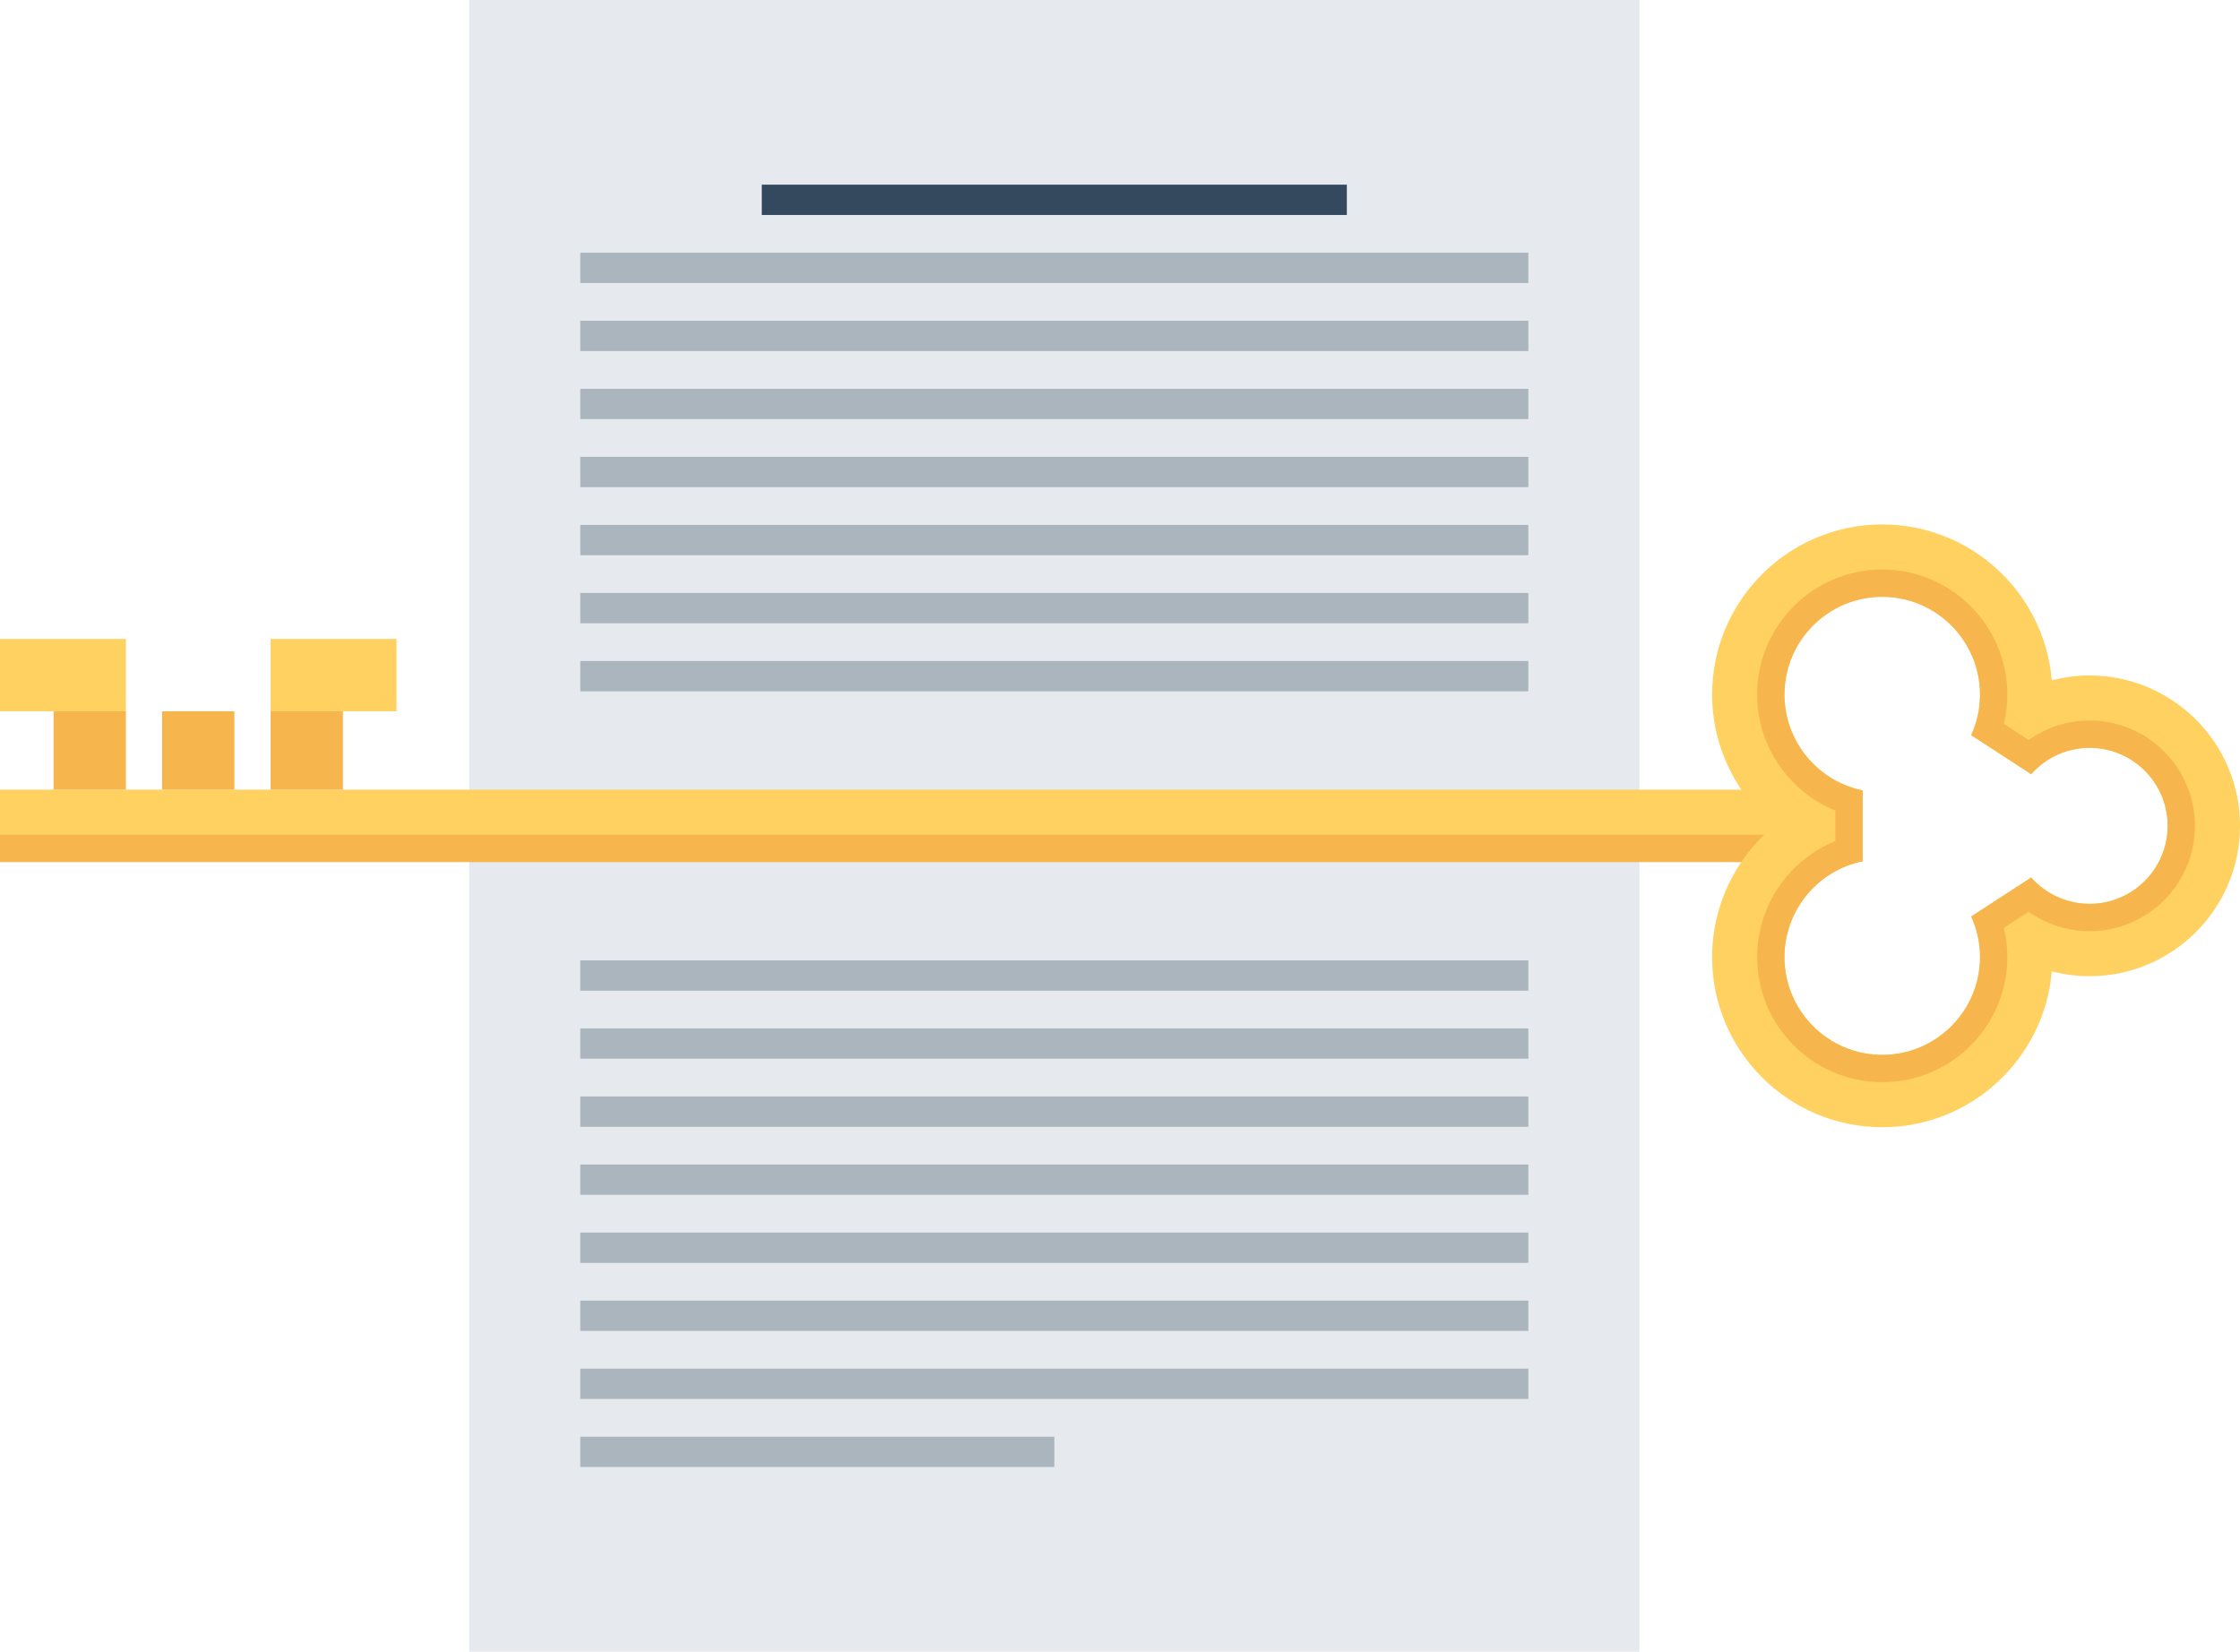<?xml version="1.0" encoding="utf-8"?>
<!-- Generator: Adobe Illustrator 16.0.4, SVG Export Plug-In . SVG Version: 6.00 Build 0)  -->
<!DOCTYPE svg PUBLIC "-//W3C//DTD SVG 1.1//EN" "http://www.w3.org/Graphics/SVG/1.1/DTD/svg11.dtd">
<svg version="1.1" id="Layer_1" xmlns="http://www.w3.org/2000/svg" xmlns:xlink="http://www.w3.org/1999/xlink" x="0px" y="0px"
	 width="137.908px" height="101.701px" viewBox="0 0 137.908 101.701" enable-background="new 0 0 137.908 101.701"
	 xml:space="preserve">
<g>
	<rect x="28.887" fill="#E6EAEE" width="72.046" height="101.701"/>
	<g>
		<g>
			<rect y="48.623" fill="#FFD160" width="112.38" height="4.455"/>
			<rect y="51.396" fill="#F7B64D" width="112.38" height="1.682"/>
		</g>
		<g>
			<rect x="3.299" y="43.797" fill="#F7B64D" width="4.453" height="4.826"/>
			<rect x="9.979" y="43.797" fill="#F7B64D" width="4.454" height="4.826"/>
			<rect y="39.342" fill="#FFD160" width="7.752" height="4.455"/>
			<rect x="16.661" y="43.797" fill="#F7B64D" width="4.452" height="4.826"/>
			<rect x="16.661" y="39.342" fill="#FFD160" width="7.75" height="4.455"/>
		</g>
		<g>
			<path fill="#FFD160" d="M115.882,69.408c-5.775,0-10.475-4.699-10.475-10.475c0-3.204,1.47-6.14,3.819-8.083
				c-2.35-1.943-3.819-4.878-3.819-8.082c0-5.776,4.699-10.476,10.475-10.476c5.48,0,9.99,4.23,10.438,9.599
				c0.755-0.197,1.538-0.3,2.329-0.3c5.105,0,9.26,4.153,9.26,9.259s-4.154,9.258-9.26,9.258c-0.791,0-1.574-0.102-2.329-0.299
				C125.872,65.177,121.362,69.408,115.882,69.408z M115.882,36.747c-3.319,0-6.02,2.701-6.02,6.021
				c0,2.853,2.024,5.334,4.815,5.899v4.365c-2.791,0.565-4.815,3.047-4.815,5.9c0,3.32,2.7,6.021,6.02,6.021
				c3.32,0,6.021-2.7,6.021-6.021c0-0.87-0.183-1.711-0.543-2.499l3.691-2.402c0.914,1.031,2.226,1.622,3.598,1.622
				c2.65,0,4.806-2.154,4.806-4.804c0-2.648-2.155-4.804-4.806-4.804c-1.372,0-2.684,0.591-3.597,1.622l-3.692-2.401
				c0.36-0.789,0.543-1.63,0.543-2.499C121.902,39.448,119.202,36.747,115.882,36.747z"/>
			<path fill="#F7B64D" d="M128.648,44.365c-1.354,0-2.664,0.426-3.752,1.198l-1.526-0.993c0.143-0.586,0.214-1.188,0.214-1.802
				c0-4.247-3.455-7.702-7.702-7.702s-7.702,3.455-7.702,7.702c0,3.172,1.958,5.985,4.815,7.143v1.88
				c-2.857,1.156-4.815,3.97-4.815,7.143c0,4.246,3.455,7.701,7.702,7.701s7.702-3.455,7.702-7.701c0-0.613-0.071-1.217-0.212-1.803
				l1.524-0.993c1.088,0.771,2.398,1.198,3.752,1.198c3.577,0,6.487-2.909,6.487-6.485S132.226,44.365,128.648,44.365z
				 M128.648,55.654c-1.372,0-2.684-0.591-3.598-1.622l-3.691,2.402c0.36,0.788,0.543,1.629,0.543,2.499
				c0,3.32-2.7,6.021-6.021,6.021c-3.319,0-6.02-2.7-6.02-6.021c0-2.854,2.024-5.335,4.815-5.9v-4.365
				c-2.791-0.565-4.815-3.047-4.815-5.899c0-3.32,2.7-6.021,6.02-6.021c3.32,0,6.021,2.701,6.021,6.021
				c0,0.869-0.183,1.71-0.543,2.499l3.692,2.401c0.913-1.031,2.225-1.622,3.597-1.622c2.65,0,4.806,2.155,4.806,4.804
				C133.454,53.5,131.299,55.654,128.648,55.654z"/>
		</g>
	</g>
	<g>
		<g>
			<g>
				<rect x="35.726" y="40.701" fill="#AAB5BD" width="58.368" height="1.866"/>
				<rect x="35.726" y="36.511" fill="#AAB5BD" width="58.368" height="1.866"/>
				<rect x="35.726" y="32.321" fill="#AAB5BD" width="58.368" height="1.866"/>
				<rect x="35.726" y="28.131" fill="#AAB5BD" width="58.368" height="1.866"/>
				<rect x="35.726" y="23.941" fill="#AAB5BD" width="58.368" height="1.866"/>
				<rect x="35.726" y="19.751" fill="#AAB5BD" width="58.368" height="1.865"/>
				<rect x="35.726" y="15.562" fill="#AAB5BD" width="58.368" height="1.865"/>
				<rect x="46.899" y="11.371" fill="#34495E" width="36.021" height="1.866"/>
			</g>
		</g>
		<g>
			<g>
				<rect x="35.726" y="88.464" fill="#AAB5BD" width="29.184" height="1.866"/>
				<rect x="35.726" y="84.274" fill="#AAB5BD" width="58.368" height="1.865"/>
				<rect x="35.726" y="80.085" fill="#AAB5BD" width="58.368" height="1.865"/>
				<rect x="35.726" y="75.895" fill="#AAB5BD" width="58.368" height="1.866"/>
				<rect x="35.726" y="71.705" fill="#AAB5BD" width="58.368" height="1.865"/>
				<rect x="35.726" y="67.515" fill="#AAB5BD" width="58.368" height="1.865"/>
				<rect x="35.726" y="63.325" fill="#AAB5BD" width="58.368" height="1.864"/>
				<rect x="35.726" y="59.134" fill="#AAB5BD" width="58.368" height="1.866"/>
			</g>
		</g>
	</g>
</g>
</svg>
